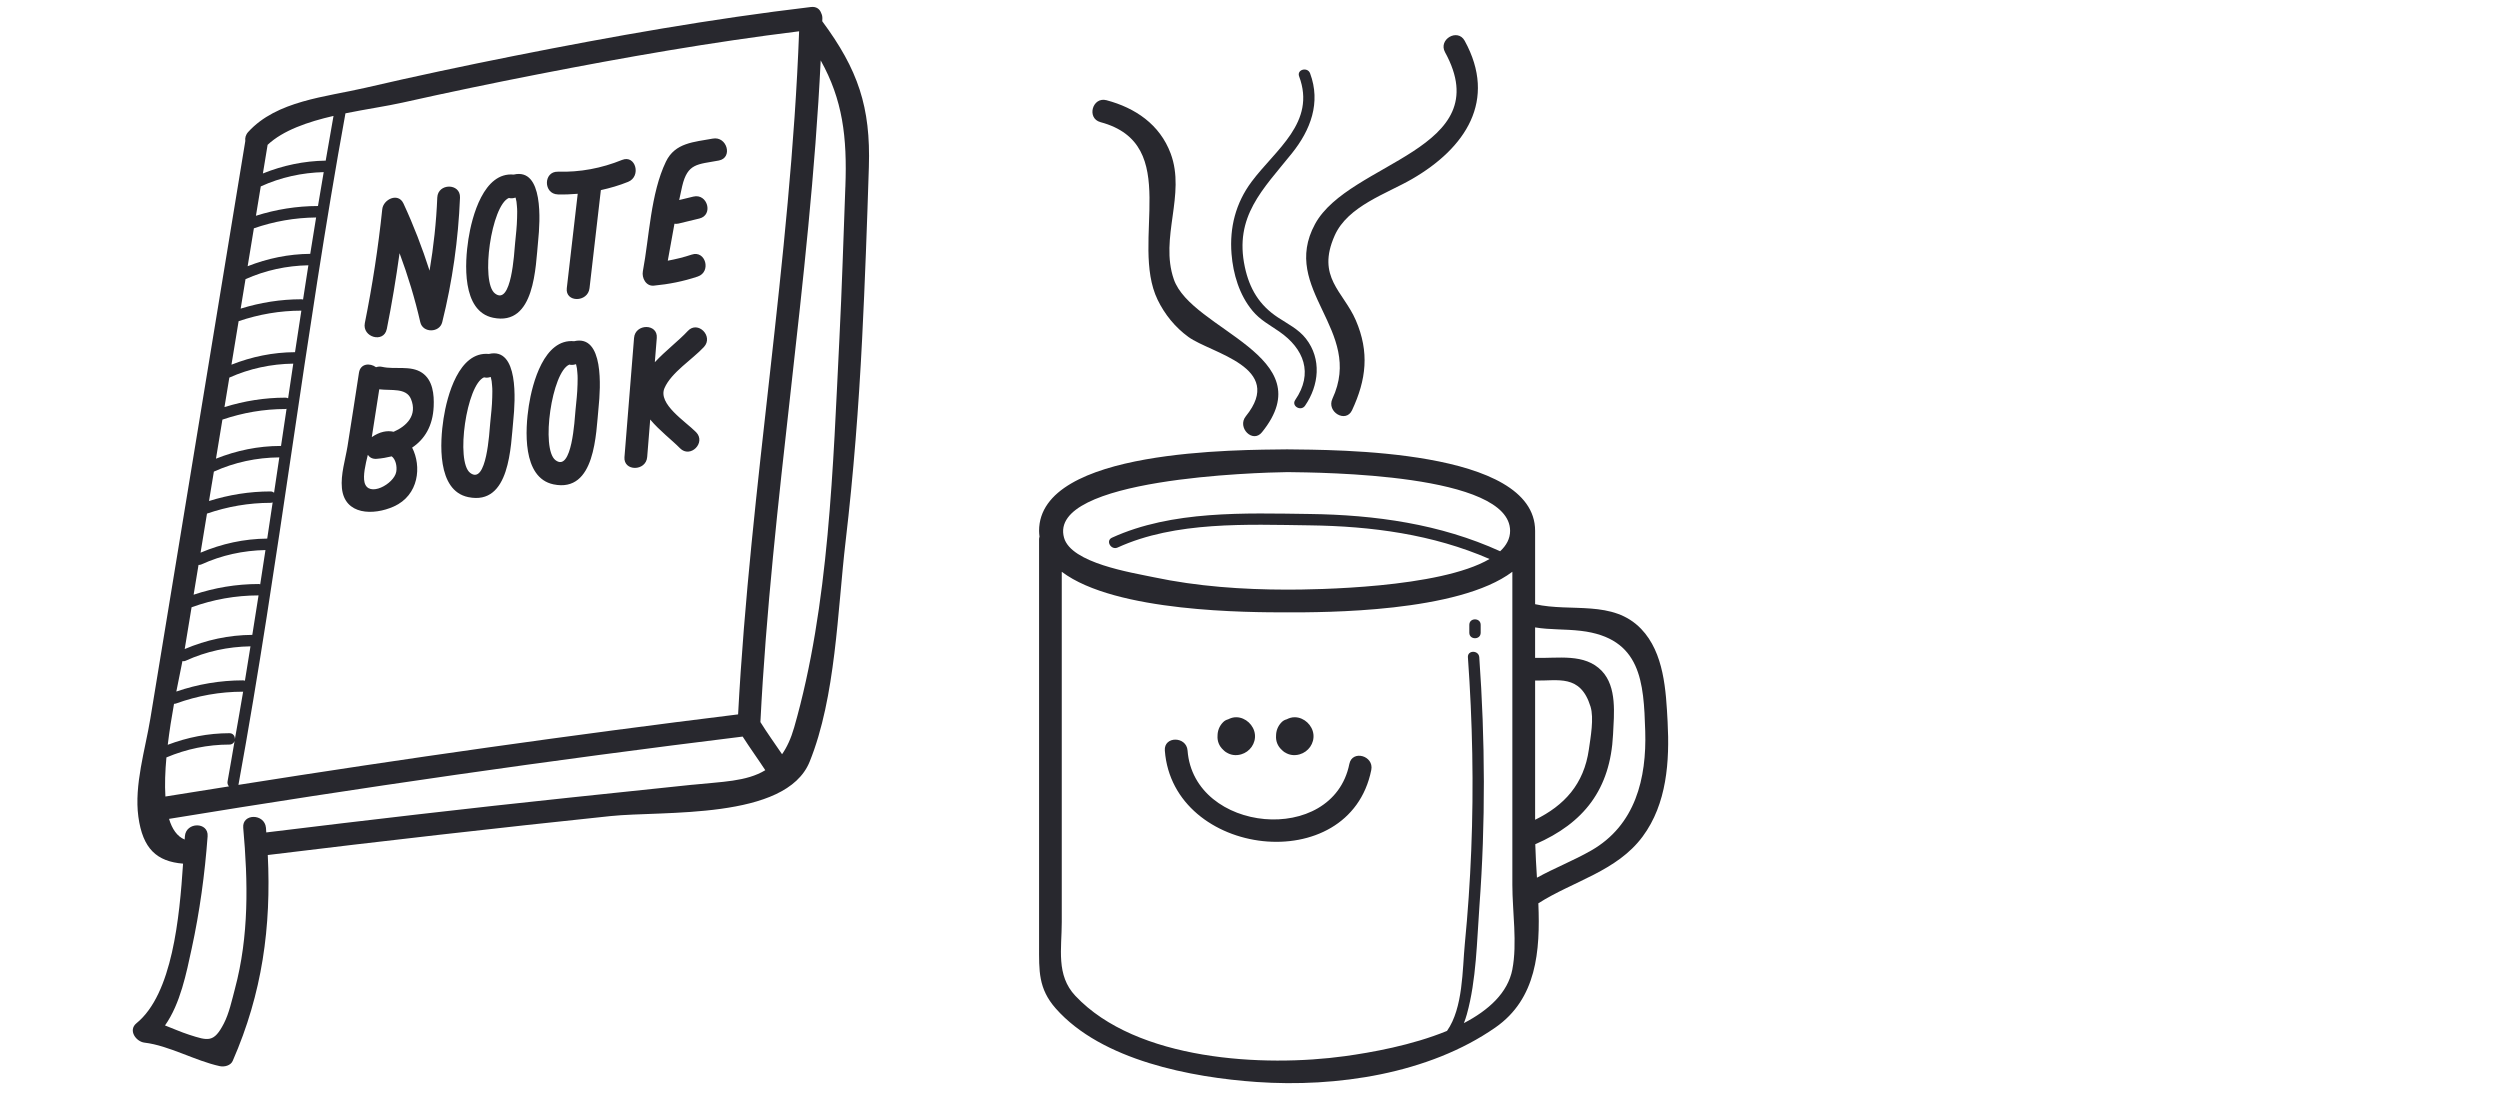 <svg width="320" height="140" viewBox="0 0 320 140" fill="none" xmlns="http://www.w3.org/2000/svg">
<g clip-path="url(#clip0_481_1809)">
<path d="M164.403 96.267C164.403 96.267 164.416 96.279 164.423 96.284C164.443 96.294 164.46 96.302 164.48 96.311C164.987 96.634 165.632 96.764 166.355 96.558C167.478 96.237 168.246 95.152 168.118 93.99C167.987 92.824 166.941 91.832 165.755 91.807C165.354 91.797 165.006 91.915 164.689 92.075C164.467 92.134 164.246 92.238 164.044 92.445C163.549 92.947 163.338 93.564 163.335 94.17C163.288 94.835 163.52 95.487 164.059 95.977C164.162 96.082 164.275 96.183 164.399 96.267H164.403ZM160.31 39.771C161.314 40.972 162.479 41.563 163.744 42.439C166.919 44.637 168.128 47.785 165.789 51.197C165.258 51.972 166.518 52.7 167.047 51.93C168.829 49.328 169.193 45.959 167.16 43.347C166.213 42.131 164.822 41.457 163.564 40.625C161.196 39.064 159.936 36.965 159.34 34.181C157.955 27.7 161.637 24.267 165.356 19.634C167.761 16.639 169.09 13.134 167.692 9.39C167.367 8.521 165.959 8.898 166.289 9.776C168.492 15.671 163.266 19.144 160.199 23.265C158.171 25.99 157.369 29.118 157.635 32.492C157.839 35.067 158.634 37.755 160.31 39.766V39.771ZM170.55 51.039C169.762 52.725 172.27 54.204 173.063 52.508C174.886 48.602 175.302 45.073 173.543 40.994C171.943 37.29 168.462 35.493 170.842 30.142C172.519 26.371 177.473 24.808 180.742 22.915C187.582 18.957 191.668 12.848 187.479 5.218C186.578 3.576 184.063 5.043 184.966 6.687C191.85 19.233 172.691 20.668 168.329 28.672C163.759 37.066 174.653 42.245 170.55 51.037V51.039ZM140.858 15.634C151.449 18.465 144.567 30.915 148.176 38.373C149.084 40.248 150.425 41.9 152.116 43.128C155.016 45.235 164.563 46.98 159.468 53.276C158.299 54.719 160.347 56.791 161.526 55.334C169.464 45.528 152.505 42.304 150.246 35.744C148.414 30.427 151.811 24.912 149.844 19.647C148.451 15.92 145.306 13.808 141.636 12.829C139.824 12.344 139.051 15.152 140.863 15.634H140.858ZM156.911 96.267C156.911 96.267 156.923 96.279 156.933 96.284C156.953 96.294 156.97 96.302 156.99 96.311C157.497 96.634 158.142 96.764 158.865 96.558C159.988 96.237 160.756 95.152 160.628 93.99C160.497 92.824 159.451 91.832 158.265 91.807C157.864 91.797 157.516 91.915 157.199 92.075C156.977 92.134 156.756 92.238 156.554 92.445C156.059 92.947 155.848 93.564 155.845 94.17C155.798 94.835 156.03 95.487 156.569 95.977C156.675 96.085 156.785 96.183 156.909 96.267H156.911ZM213.454 92.388C213.245 88.393 213.004 83.556 210.065 80.497C206.451 76.736 201.11 78.38 196.495 77.337V67.949C196.495 57.414 170.749 57.599 164.748 57.517C158.703 57.599 133.001 57.409 133.001 67.949C133.001 68.205 133.028 68.448 133.058 68.692C133.04 68.788 133.001 68.869 133.001 68.978V121.061C133.001 124.226 132.883 126.527 135.133 129.08C141.02 135.753 152.54 137.914 160.859 138.495C171.034 139.204 182.854 137.476 191.41 131.519C196.689 127.844 197.162 121.767 196.909 115.621C201.383 112.771 206.956 111.525 210.249 107.09C213.375 102.881 213.72 97.426 213.454 92.385V92.388ZM164.746 60.429C169.147 60.488 193.293 60.624 193.293 67.951C193.293 68.948 192.823 69.81 192.02 70.56C184.331 67.063 176.036 65.901 167.635 65.79C159.355 65.682 150.017 65.313 142.33 68.825C141.478 69.214 142.219 70.467 143.063 70.08C150.462 66.701 159.651 67.141 167.635 67.245C175.541 67.348 183.388 68.387 190.662 71.552C184.284 75.291 168.231 75.478 164.746 75.473C159.033 75.466 153.261 75.067 147.664 73.883C144.808 73.28 137.109 72.079 136.198 68.832C134.064 61.222 161.034 60.481 164.746 60.432V60.429ZM193.583 124.083C192.997 127.098 190.531 129.314 187.378 130.958C187.521 130.594 187.649 130.219 187.757 129.828C188.983 125.422 189.039 120.428 189.372 115.899C190.152 105.32 190.1 94.709 189.347 84.13C189.281 83.202 187.826 83.195 187.892 84.13C188.478 92.356 188.651 100.604 188.318 108.845C188.158 112.845 187.885 116.842 187.496 120.827C187.181 124.073 187.289 129.016 185.217 131.957C180.718 133.808 175.462 134.729 172.154 135.187C161.76 136.622 145.473 135.775 137.646 127.468C135.152 124.822 135.906 121.427 135.906 118.018V73.187C142.802 78.4 159.963 78.378 164.743 78.383C169.528 78.388 186.684 78.402 193.581 73.187V113.256C193.581 116.645 194.228 120.743 193.581 124.083H193.583ZM196.495 87.111C199.402 87.177 202.287 86.239 203.586 90.441C204.047 91.933 203.591 94.391 203.377 95.915C202.747 100.383 200.222 103.107 196.495 104.931V87.111ZM203.658 108.874C201.386 110.171 198.993 111.097 196.729 112.345C196.638 110.885 196.552 109.45 196.515 108.062C202.72 105.364 206.129 101.052 206.471 93.998C206.597 91.394 206.988 87.94 205.036 85.885C202.84 83.574 199.39 84.3 196.493 84.204V80.308C198.43 80.63 200.268 80.504 202.351 80.748C210.102 81.659 210.394 87.352 210.589 93.574C210.778 99.629 209.339 105.63 203.658 108.874ZM188.072 79.98V80.992C188.072 81.927 189.527 81.93 189.527 80.992V79.98C189.527 79.045 188.072 79.042 188.072 79.98ZM172.718 97.783C170.601 108.323 152.8 106.63 152.008 96.07C151.868 94.214 148.958 94.2 149.099 96.07C150.122 109.738 172.728 112.485 175.524 98.556C175.891 96.727 173.087 95.945 172.718 97.783Z" fill="#28282E"/>
<path d="M105.256 2.729C105.256 2.729 105.251 2.724 105.248 2.721C105.253 2.598 105.26 2.475 105.263 2.352C105.27 2.084 105.206 1.865 105.11 1.673C104.94 1.178 104.51 0.814 103.808 0.897C91.083 2.401 78.449 4.641 65.883 7.139C59.486 8.412 53.101 9.766 46.748 11.242C41.68 12.421 35.421 12.882 31.771 16.891C31.439 17.256 31.347 17.664 31.399 18.048C28.116 38.027 24.832 58.004 21.546 77.983L19.245 91.978C18.598 95.914 17.163 100.492 17.709 104.534C18.268 108.662 20.084 110.274 23.432 110.547C22.976 117.41 22.073 127.23 17.468 130.974C16.367 131.868 17.401 133.33 18.497 133.458C21.618 133.827 25 135.789 28.14 136.468C28.711 136.591 29.521 136.402 29.785 135.799C33.58 127.122 34.727 118.633 34.276 109.442C48.892 107.657 63.508 105.991 78.151 104.458C84.853 103.756 100.596 105.007 103.633 97.502C106.988 89.212 107.193 78.175 108.239 69.287C109.25 60.67 109.917 52.018 110.353 43.354C110.722 36.034 110.983 28.704 111.215 21.376C111.458 13.689 109.826 8.907 105.256 2.731V2.729ZM51.541 13.13C57.308 11.838 63.094 10.634 68.893 9.502C79.962 7.339 91.09 5.384 102.287 4.006C101.202 33.277 96.03 62.203 94.477 91.442C73.102 94.076 51.779 97.096 30.508 100.465C30.513 100.446 30.525 100.433 30.53 100.414C35.739 71.881 39.025 43.041 44.218 14.506C46.894 13.962 49.532 13.581 51.541 13.13ZM34.247 18.545C36.221 16.687 39.394 15.597 42.69 14.836C42.345 16.744 42.02 18.654 41.69 20.561C38.899 20.603 36.224 21.169 33.651 22.203L34.249 18.568C34.249 18.568 34.249 18.553 34.249 18.545H34.247ZM33.378 23.86C35.94 22.693 38.633 22.107 41.434 22.031C41.188 23.478 40.94 24.923 40.701 26.37C37.978 26.375 35.34 26.801 32.76 27.618C32.967 26.365 33.171 25.112 33.378 23.857V23.86ZM32.495 29.225C35.081 28.332 37.72 27.867 40.462 27.837C40.208 29.388 39.957 30.939 39.711 32.492C36.93 32.516 34.264 33.068 31.699 34.077C31.965 32.46 32.231 30.843 32.497 29.225H32.495ZM31.426 35.731C33.986 34.591 36.676 34.013 39.472 33.956C39.241 35.418 39.015 36.88 38.791 38.345C38.727 38.328 38.668 38.305 38.591 38.305C35.923 38.308 33.334 38.721 30.806 39.504L31.426 35.731ZM30.543 41.111C33.149 40.23 35.81 39.767 38.574 39.763C38.303 41.535 38.028 43.307 37.762 45.079C34.936 45.092 32.231 45.653 29.627 46.679C29.932 44.823 30.237 42.967 30.543 41.111ZM29.354 48.333C31.955 47.171 34.693 46.588 37.538 46.546C37.316 48.026 37.097 49.505 36.878 50.984C36.782 50.935 36.674 50.9 36.541 50.9C33.865 50.903 31.271 51.319 28.733 52.106C28.94 50.849 29.147 49.591 29.354 48.336V48.333ZM28.47 53.711C31.089 52.823 33.762 52.358 36.541 52.355C36.593 52.355 36.632 52.335 36.679 52.325C36.443 53.916 36.206 55.503 35.97 57.093C35.948 57.093 35.933 57.081 35.911 57.081C33.036 57.086 30.289 57.659 27.645 58.71C27.919 57.044 28.194 55.375 28.468 53.709L28.47 53.711ZM27.114 61.957C27.2 61.428 27.289 60.896 27.375 60.367C30.035 59.166 32.837 58.572 35.753 58.545C35.529 60.057 35.305 61.566 35.079 63.074C34.966 62.976 34.823 62.904 34.629 62.904C31.928 62.907 29.312 63.328 26.755 64.13C26.875 63.404 26.993 62.681 27.111 61.955L27.114 61.957ZM26.494 65.74C29.135 64.837 31.827 64.367 34.631 64.362C34.732 64.362 34.818 64.337 34.899 64.308C34.668 65.853 34.439 67.397 34.205 68.94C31.234 68.969 28.396 69.59 25.672 70.742C25.945 69.075 26.22 67.409 26.494 65.74ZM25.413 72.309C25.529 72.317 25.649 72.305 25.775 72.246C28.381 71.057 31.126 70.466 33.979 70.407C33.757 71.869 33.533 73.331 33.307 74.793C33.243 74.776 33.184 74.754 33.107 74.754C30.25 74.759 27.483 75.221 24.783 76.122C24.992 74.852 25.201 73.58 25.411 72.309H25.413ZM23.663 82.953L24.522 77.727C24.522 77.727 24.532 77.727 24.539 77.725C27.313 76.723 30.144 76.218 33.093 76.211C32.832 77.897 32.563 79.58 32.295 81.264C29.28 81.281 26.402 81.909 23.641 83.078C23.648 83.039 23.656 82.992 23.663 82.955V82.953ZM23.346 84.626C23.478 84.646 23.619 84.641 23.764 84.575C26.4 83.373 29.174 82.778 32.061 82.731C31.825 84.198 31.591 85.668 31.35 87.134C31.274 87.107 31.195 87.085 31.101 87.085C28.17 87.09 25.337 87.57 22.57 88.518C22.856 87.026 23.134 85.69 23.348 84.631L23.346 84.626ZM22.275 90.088C22.354 90.088 22.435 90.086 22.526 90.051C25.305 89.047 28.14 88.54 31.099 88.537C31.109 88.537 31.114 88.532 31.121 88.532C30.784 90.566 30.417 92.594 30.063 94.624C30.085 94.245 29.858 93.849 29.369 93.849C26.629 93.854 24.003 94.376 21.472 95.333C21.686 93.549 21.972 91.757 22.275 90.088ZM21.3 96.951C23.872 95.865 26.565 95.309 29.371 95.304C29.721 95.304 29.937 95.1 30.028 94.846C29.728 96.574 29.442 98.302 29.127 100.027C29.081 100.288 29.167 100.5 29.309 100.657C26.597 101.088 23.882 101.511 21.172 101.954C21.076 100.433 21.14 98.718 21.302 96.948L21.3 96.951ZM88.626 100.446C83.389 101.002 78.151 101.543 72.913 102.095C59.951 103.456 47.019 104.97 34.082 106.552C34.065 106.353 34.06 106.161 34.043 105.959C33.878 104.108 30.966 104.091 31.133 105.959C31.751 112.893 31.882 119.795 30.067 126.583C29.689 128.003 29.324 129.716 28.652 131.011C27.377 133.475 26.659 133.236 24.209 132.446C23.136 132.099 22.137 131.646 21.12 131.257C23.09 128.471 23.86 124.538 24.529 121.451C25.558 116.723 26.22 111.871 26.575 107.045C26.713 105.176 23.801 105.186 23.666 107.045C23.656 107.175 23.646 107.323 23.636 107.461C22.661 107.057 22.026 106.109 21.637 104.815C46.042 100.817 70.516 97.297 95.061 94.282C95.993 95.737 97.01 97.138 97.957 98.585C95.543 100.059 92.338 100.057 88.624 100.451L88.626 100.446ZM108.204 23.948C107.961 30.417 107.769 36.885 107.444 43.351C106.629 59.569 106.144 77.466 101.65 93.123C101.241 94.546 100.719 95.656 100.104 96.542C99.178 95.171 98.204 93.829 97.332 92.426C98.76 64.093 103.673 36.063 105.049 7.733C107.85 12.749 108.45 17.489 108.207 23.948H108.204Z" fill="#28282E"/>
<path d="M73.489 43.674C69.651 43.312 68.135 49.032 67.687 51.949C67.23 54.915 66.804 61.157 70.85 61.999C76.231 63.116 76.282 55.442 76.62 52.121C76.873 49.643 77.321 42.775 73.489 43.674ZM73.922 49.246C73.9 50.324 73.772 51.39 73.668 52.461C73.553 53.667 73.218 60.522 71.096 58.897C69.211 57.455 70.631 47.597 72.878 46.667C73.129 46.733 73.4 46.721 73.686 46.625C73.701 46.625 73.713 46.625 73.728 46.627C73.735 46.64 73.735 46.645 73.742 46.657C73.831 46.984 73.883 47.316 73.897 47.654C73.957 48.178 73.934 48.717 73.924 49.241L73.922 49.246ZM79.93 58.496C79.78 60.362 82.692 60.352 82.84 58.496C82.968 56.896 83.098 55.299 83.226 53.699C84.403 55.109 86.025 56.34 87.041 57.376C88.356 58.715 90.413 56.657 89.099 55.319C87.743 53.938 84.171 51.708 85.057 49.672C85.934 47.661 88.621 46.012 90.101 44.417C91.373 43.044 89.32 40.981 88.043 42.359C86.894 43.6 85.173 44.9 83.817 46.364C83.9 45.328 83.984 44.289 84.068 43.253C84.218 41.387 81.306 41.397 81.159 43.253C80.75 48.333 80.341 53.413 79.933 58.494L79.93 58.496ZM71.409 24.888C72.263 24.91 73.107 24.876 73.947 24.805C73.481 28.834 73.014 32.861 72.549 36.89C72.334 38.746 75.246 38.731 75.458 36.89C75.943 32.706 76.428 28.519 76.91 24.335C78.092 24.071 79.258 23.739 80.4 23.276C82.114 22.582 81.365 19.766 79.627 20.47C76.974 21.543 74.272 22.053 71.409 21.977C69.536 21.927 69.536 24.837 71.409 24.886V24.888ZM83.689 36.563C85.628 36.376 87.457 36.019 89.311 35.396C91.078 34.803 90.32 31.992 88.538 32.59C87.514 32.932 86.505 33.176 85.476 33.368C85.756 31.793 86.037 30.215 86.33 28.64C86.49 28.654 86.655 28.664 86.837 28.62C87.733 28.403 88.626 28.187 89.522 27.97C91.341 27.529 90.571 24.724 88.749 25.164C88.144 25.312 87.541 25.457 86.935 25.605C87.061 25.014 87.181 24.421 87.319 23.832C88.016 20.886 89.257 21.058 92.006 20.547C93.844 20.204 93.067 17.398 91.233 17.741C88.843 18.186 86.411 18.257 85.24 20.689C83.278 24.76 83.113 30.331 82.286 34.722C82.128 35.561 82.672 36.661 83.689 36.563ZM63.114 40.671C68.495 41.788 68.546 34.114 68.886 30.793C69.139 28.315 69.588 21.447 65.755 22.346C61.918 21.984 60.402 27.704 59.954 30.621C59.496 33.587 59.07 39.829 63.114 40.671ZM65.145 25.341C65.396 25.408 65.666 25.395 65.952 25.299C65.967 25.299 65.979 25.299 65.994 25.302C65.999 25.314 66.001 25.319 66.006 25.331C66.095 25.659 66.147 25.991 66.161 26.328C66.22 26.853 66.198 27.392 66.186 27.916C66.164 28.994 66.036 30.06 65.932 31.131C65.817 32.337 65.482 39.191 63.36 37.567C61.475 36.125 62.895 26.267 65.142 25.336L65.145 25.341ZM49.508 42.128C50.155 38.901 50.691 35.662 51.144 32.408C52.215 35.288 53.108 38.227 53.798 41.244C54.118 42.647 56.264 42.615 56.604 41.244C57.908 35.997 58.661 30.692 58.88 25.29C58.954 23.416 56.045 23.421 55.971 25.29C55.846 28.443 55.501 31.554 54.984 34.643C54.046 31.719 52.946 28.854 51.642 26.045C50.967 24.596 49.062 25.511 48.929 26.779C48.417 31.674 47.669 36.526 46.699 41.35C46.332 43.179 49.136 43.962 49.505 42.123L49.508 42.128ZM50.396 64.837C53.638 63.385 53.977 59.673 52.754 57.295C54.361 56.217 55.4 54.523 55.511 52.04C55.58 50.509 55.412 48.66 54.027 47.718C52.567 46.726 50.539 47.331 48.912 46.957C48.619 46.891 48.363 46.928 48.132 47.004C47.356 46.431 46.133 46.517 45.948 47.708C45.461 50.844 44.991 53.982 44.484 57.115C44.206 58.826 43.59 60.739 43.765 62.484C44.107 65.947 47.804 65.996 50.398 64.834L50.396 64.837ZM48.543 49.83C50.061 50.024 52.003 49.606 52.606 51.078C53.453 53.145 52.053 54.548 50.386 55.267C49.557 55.075 48.609 55.247 47.59 55.951C47.908 53.911 48.228 51.87 48.545 49.827L48.543 49.83ZM47.081 58.218C47.305 58.548 47.671 58.772 48.21 58.73C48.89 58.678 49.525 58.56 50.138 58.413C50.63 58.772 50.851 59.673 50.718 60.401C50.433 61.964 47.14 63.746 46.657 61.735C46.453 60.886 46.766 59.478 47.081 58.221V58.218ZM59.934 63.631C65.314 64.748 65.366 57.074 65.706 53.753C65.957 51.275 66.407 44.407 62.575 45.306C58.738 44.944 57.221 50.664 56.773 53.581C56.316 56.547 55.89 62.789 59.934 63.631ZM61.962 48.301C62.213 48.368 62.484 48.355 62.77 48.259C62.784 48.259 62.797 48.259 62.811 48.262C62.816 48.274 62.819 48.279 62.826 48.291C62.915 48.619 62.966 48.951 62.981 49.288C63.04 49.812 63.018 50.349 63.006 50.876C62.984 51.954 62.856 53.02 62.752 54.09C62.637 55.296 62.302 62.151 60.18 60.527C58.295 59.084 59.715 49.227 61.962 48.296V48.301Z" fill="#28282E"/>
</g>
<defs>
<clipPath id="clip0_481_1809">
<rect width="198" height="139" fill="white" transform="translate(16 0.5)"/>
</clipPath>
</defs>
</svg>
